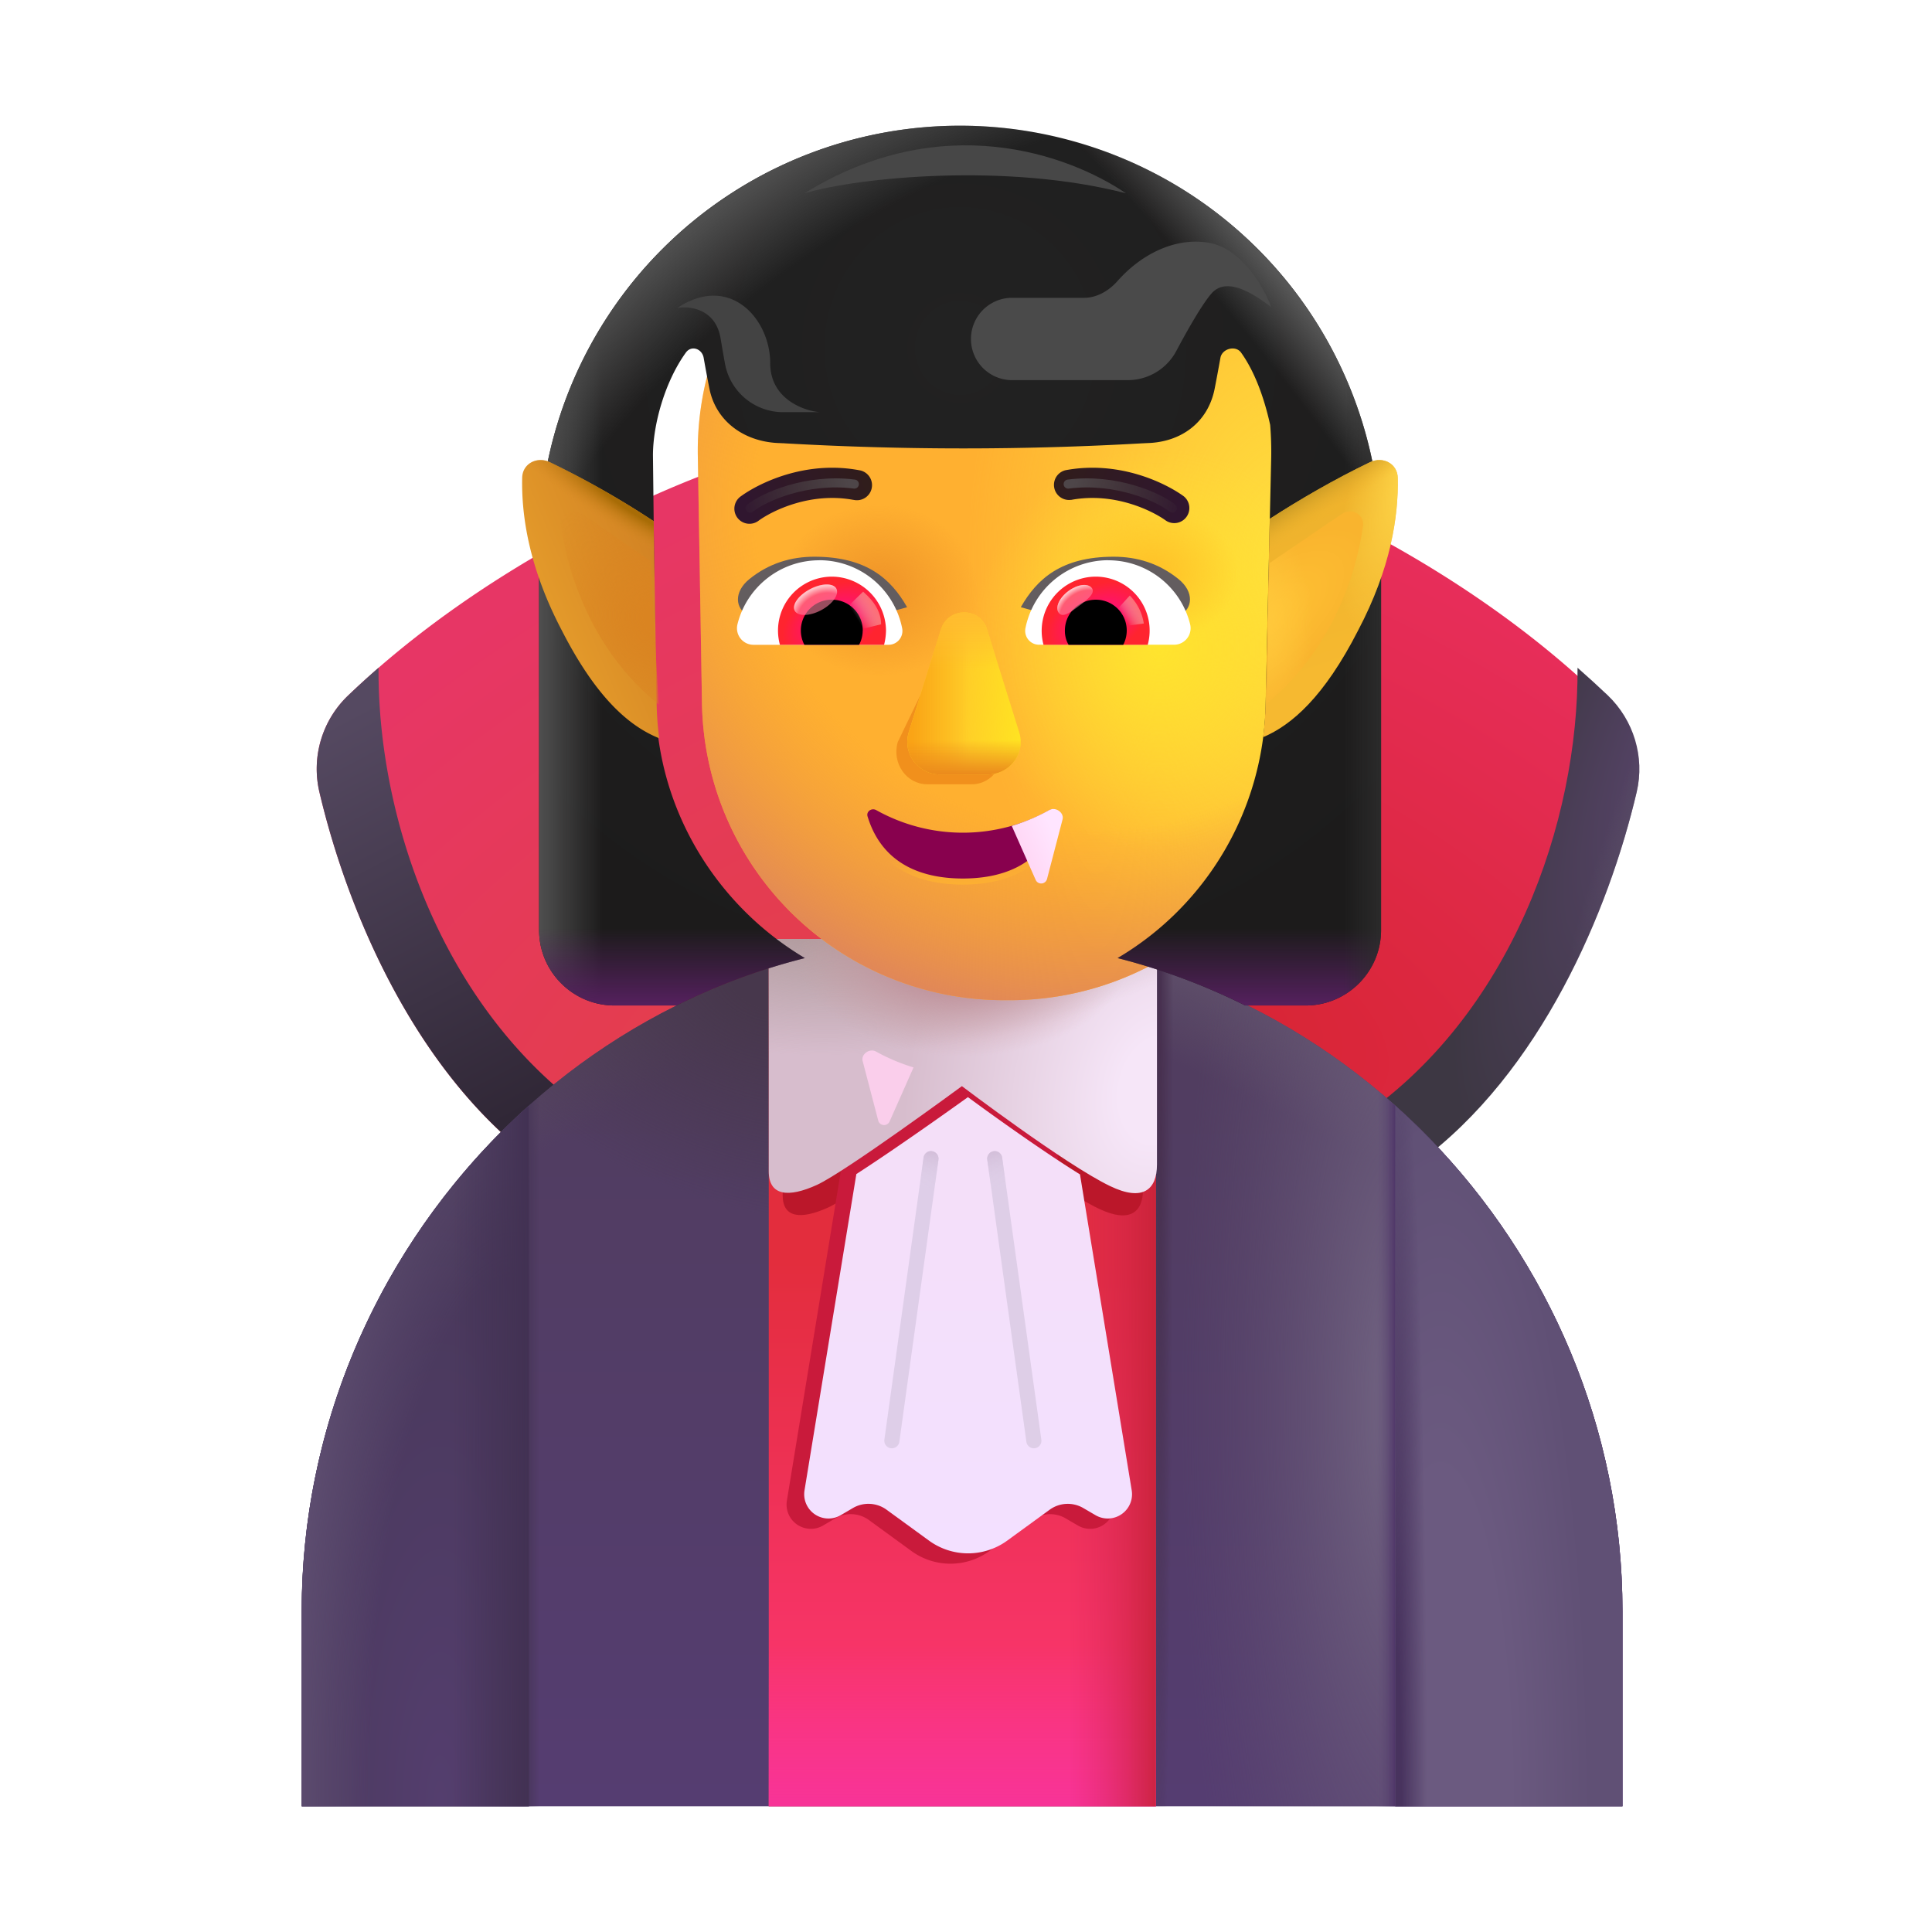 <svg xmlns="http://www.w3.org/2000/svg" fill="none" viewBox="0 0 32 32"><path fill="url(#svg-6ebd10e6-f61a-4191-a559-5354e85f04b7-a)" d="M26.478 11.516c-2.243-2.144-5.051-3.377-6.334-3.817l-4.062 12.313h5.89c2.916-1.118 4.43-4.529 4.986-6.895a1.68 1.68 0 0 0-.48-1.601"/><g filter="url(#svg-1226c30e-9635-411b-b604-26f2da1fc6b1-b)"><path fill="url(#svg-586148fb-633f-4f70-9b4c-2579d3180a9e-c)" d="M25.979 11.06q.253.222.5.456c.431.412.616 1.02.48 1.601-.462 1.965-1.584 4.65-3.62 6.144l-1.038-.695c2.587-1.72 3.696-4.97 3.678-7.505"/><path fill="url(#svg-2429e62e-5722-44f3-b7d9-7cfe5276216a-d)" d="M25.979 11.06q.253.222.5.456c.431.412.616 1.02.48 1.601-.462 1.965-1.584 4.65-3.62 6.144l-1.038-.695c2.587-1.72 3.696-4.97 3.678-7.505"/></g><path fill="url(#svg-887b48ff-39bb-42b7-a32c-7a734f0aa0cb-e)" d="M5.77 11.516c2.243-2.144 5.052-3.377 6.334-3.817l4.063 12.313h-5.891c-2.916-1.118-4.43-4.529-4.986-6.895a1.68 1.68 0 0 1 .48-1.601"/><g filter="url(#svg-027fa314-2c7d-4424-a5c7-62cbc1eb03ca-f)"><path fill="url(#svg-4e8a80c5-b17f-4b3f-a2a0-91419b29603d-g)" d="M6.27 11.06q-.255.222-.5.456a1.68 1.68 0 0 0-.48 1.601c.461 1.965 1.584 4.65 3.62 6.144l1.038-.695c-2.588-1.72-3.696-4.97-3.678-7.505"/></g><path fill="url(#svg-d4438da9-2d36-4a67-a975-20b23b808102-h)" d="M15.935 15.543c-6.04 0-10.937 5.1-10.937 11.14v3.235h21.875v-3.235c0-6.04-4.897-11.14-10.938-11.14"/><path fill="url(#svg-13cc359a-dc7f-454b-a115-190cfc95ac59-i)" d="M15.935 15.543c-6.04 0-10.937 5.1-10.937 11.14v3.235h21.875v-3.235c0-6.04-4.897-11.14-10.938-11.14"/><path fill="url(#svg-f9c22550-200c-4f2a-b457-be3b05ee1d8c-j)" d="M15.935 15.543c-6.04 0-10.937 5.1-10.937 11.14v3.235h21.875v-3.235c0-6.04-4.897-11.14-10.938-11.14"/><path fill="url(#svg-02d22df5-9ab3-48f5-8150-a5f785ed29dd-k)" d="M15.935 15.543c-6.04 0-10.937 5.1-10.937 11.14v3.235h21.875v-3.235c0-6.04-4.897-11.14-10.938-11.14"/><path fill="url(#svg-9cc09521-0bc1-4c85-a909-83277a6278ae-l)" d="M15.935 15.543c-6.04 0-10.937 5.1-10.937 11.14v3.235h21.875v-3.235c0-6.04-4.897-11.14-10.938-11.14"/><path fill="url(#svg-71c439a7-a067-46db-865d-2cf344cd0d01-m)" d="M15.935 15.543c-6.04 0-10.937 5.1-10.937 11.14v3.235h21.875v-3.235c0-6.04-4.897-11.14-10.938-11.14"/><path fill="url(#svg-dcc341b5-bce0-4404-86b2-33dff8746bf5-n)" d="M15.935 15.543c-6.04 0-10.937 5.1-10.937 11.14v3.235h21.875v-3.235c0-6.04-4.897-11.14-10.938-11.14"/><path fill="url(#svg-c77259f6-7645-4509-9604-8b5bdb0e60a2-o)" d="M15.935 15.543c-6.04 0-10.937 5.1-10.937 11.14v3.235h21.875v-3.235c0-6.04-4.897-11.14-10.938-11.14"/><path fill="url(#svg-e2ebe505-fc88-4d7b-bc55-dac1dbe20e32-p)" d="M23.11 18.313v11.605h3.763v-3.235c0-3.294-1.457-6.31-3.762-8.37"/><path fill="url(#svg-8cd08555-a058-4c17-9741-44cbe1ac5e19-q)" d="M23.11 18.313v11.605h3.763v-3.235c0-3.294-1.457-6.31-3.762-8.37"/><path fill="url(#svg-07dee9b2-eadd-4a2c-a325-d70bb429bef2-r)" d="M8.76 18.313v11.605H4.997v-3.235c0-3.294 1.456-6.31 3.761-8.37"/><path fill="url(#svg-76cc8be8-d337-4e1a-ba08-3de518abf2b6-s)" d="M8.76 18.313v11.605H4.997v-3.235c0-3.294 1.456-6.31 3.761-8.37"/><path fill="url(#svg-dcb1e686-83e4-4809-9bd9-138febbc3dad-t)" d="M8.76 18.313v11.605H4.997v-3.235c0-3.294 1.456-6.31 3.761-8.37"/><path fill="url(#svg-3e647129-0820-4d23-8033-f745d934617a-u)" d="M12.733 29.918V16.026a10.7 10.7 0 0 1 3.183-.483 10.7 10.7 0 0 1 3.229.497v13.878z"/><path fill="url(#svg-1f273d43-ade7-4315-887d-bac6e524ea19-v)" d="M12.733 29.918V16.026a10.7 10.7 0 0 1 3.183-.483 10.7 10.7 0 0 1 3.229.497v13.878z"/><path fill="url(#svg-836c764e-2cf1-400e-9fb2-ff2f535a62b3-w)" d="M12.733 29.918V16.026a10.7 10.7 0 0 1 3.183-.483 10.7 10.7 0 0 1 3.229.497v13.878z"/><g filter="url(#svg-9d606a61-fe51-4a3e-8b56-bb1d775370f1-x)"><path fill="#BB172A" d="M12.964 19.8v-3.485h5.968v3.387c0 .374-.216.56-.721.323-.686-.323-2.277-1.502-2.277-1.502s-1.793 1.289-2.23 1.483-.74.169-.74-.206"/></g><g filter="url(#svg-f3cc3026-9a15-4ff0-b492-714c9e233c00-y)"><path fill="#C91A3B" d="m14.177 17.871-1.144 6.986a.402.402 0 0 0 .602.409l.201-.118a.51.51 0 0 1 .554.027l.705.514a1.1 1.1 0 0 0 1.295 0l.706-.514a.51.51 0 0 1 .553-.027l.202.118a.402.402 0 0 0 .602-.41l-1.145-6.985z"/></g><g filter="url(#svg-489476e4-a042-4c1f-9eb9-b88866bae48b-z)"><path fill="url(#svg-e558375b-6433-47f3-b2df-e27cfe32da0e-A)" d="m14.084 19.496-.859 5.24a.402.402 0 0 0 .602.409l.201-.118a.51.51 0 0 1 .554.027l.706.514a1.1 1.1 0 0 0 1.294 0l.706-.514a.51.51 0 0 1 .553-.027l.202.118a.402.402 0 0 0 .602-.409l-.857-5.234c-.81-.505-1.856-1.28-1.856-1.28s-1.106.796-1.848 1.274"/></g><g filter="url(#svg-7a89ab9b-155c-4785-b74b-0f87d66eb502-B)"><path fill="url(#svg-7147992d-5ea0-4261-b724-3a2ed7253a1b-C)" d="M12.733 19.648v-3.844h6.43v3.736c0 .413-.233.618-.777.355-.739-.355-2.454-1.655-2.454-1.655s-1.93 1.42-2.402 1.636c-.471.214-.797.185-.797-.228"/><path fill="url(#svg-499e35ae-14f8-4895-8892-3e13131ca7e5-D)" d="M12.733 19.648v-3.844h6.43v3.736c0 .413-.233.618-.777.355-.739-.355-2.454-1.655-2.454-1.655s-1.93 1.42-2.402 1.636c-.471.214-.797.185-.797-.228"/><path fill="url(#svg-5a576c89-ed2c-4d8e-9014-35c0b194ced5-E)" d="M12.733 19.648v-3.844h6.43v3.736c0 .413-.233.618-.777.355-.739-.355-2.454-1.655-2.454-1.655s-1.93 1.42-2.402 1.636c-.471.214-.797.185-.797-.228"/></g><path fill="#DECEE7" fill-rule="evenodd" d="M16.458 19.067a.125.125 0 0 1 .141.107l.649 4.672a.125.125 0 1 1-.248.034l-.648-4.672a.125.125 0 0 1 .106-.14" clip-rule="evenodd"/><path fill="url(#svg-63bacd60-7014-46c2-939a-ccc4cfa65a35-F)" fill-rule="evenodd" d="M16.458 19.067a.125.125 0 0 1 .141.107l.649 4.672a.125.125 0 1 1-.248.034l-.648-4.672a.125.125 0 0 1 .106-.14" clip-rule="evenodd"/><path fill="#DECEE8" fill-rule="evenodd" d="M15.438 19.067a.125.125 0 0 0-.141.107l-.649 4.672a.125.125 0 1 0 .248.034l.648-4.672a.125.125 0 0 0-.106-.14" clip-rule="evenodd"/><path fill="url(#svg-ec02452a-6322-46d5-96d6-ede6a5fb66d8-G)" fill-rule="evenodd" d="M15.438 19.067a.125.125 0 0 0-.141.107l-.649 4.672a.125.125 0 1 0 .248.034l.648-4.672a.125.125 0 0 0-.106-.14" clip-rule="evenodd"/><g filter="url(#svg-e9e3cdee-4342-4149-8702-3854aff673bf-H)"><path fill="#FFB030" d="M10.808 7.549a5 5 0 0 1 5.033-5.082l.262.001A5 5 0 0 1 21.07 7.58l-.092 4.098a5 5 0 0 1-4.999 4.888h-.103a5 5 0 0 1-4.999-4.917z"/><path fill="url(#svg-b8e6bdea-56ac-4e86-ab4b-f5fde8f862c4-I)" d="M10.808 7.549a5 5 0 0 1 5.033-5.082l.262.001A5 5 0 0 1 21.07 7.58l-.092 4.098a5 5 0 0 1-4.999 4.888h-.103a5 5 0 0 1-4.999-4.917z"/><path fill="url(#svg-3f167087-e7ca-497f-b1e7-693a0e60efc5-J)" d="M10.808 7.549a5 5 0 0 1 5.033-5.082l.262.001A5 5 0 0 1 21.07 7.58l-.092 4.098a5 5 0 0 1-4.999 4.888h-.103a5 5 0 0 1-4.999-4.917z"/><path fill="url(#svg-55c9416d-10f4-471e-ad7f-002487e5b7f3-K)" d="M10.808 7.549a5 5 0 0 1 5.033-5.082l.262.001A5 5 0 0 1 21.07 7.58l-.092 4.098a5 5 0 0 1-4.999 4.888h-.103a5 5 0 0 1-4.999-4.917z"/><path fill="url(#svg-d291f001-bd56-4a63-b06a-9a7c055b9adb-L)" d="M10.808 7.549a5 5 0 0 1 5.033-5.082l.262.001A5 5 0 0 1 21.07 7.58l-.092 4.098a5 5 0 0 1-4.999 4.888h-.103a5 5 0 0 1-4.999-4.917z"/><path fill="url(#svg-db14c621-09b3-4b65-bf66-1db899b51ec9-M)" d="M10.808 7.549a5 5 0 0 1 5.033-5.082l.262.001A5 5 0 0 1 21.07 7.58l-.092 4.098a5 5 0 0 1-4.999 4.888h-.103a5 5 0 0 1-4.999-4.917z"/></g><g filter="url(#svg-fc2693e5-3791-4310-a6ca-bb6cd999878e-N)"><path stroke="url(#svg-aba2fb07-6e51-4004-b173-d344e702d1dc-O)" stroke-width=".2" d="M14.513 13.418a2.94 2.94 0 0 0 2.87 0c.077-.042.169.023.143.106-.26.85-.993 1.027-1.578 1.027s-1.318-.177-1.578-1.027c-.026-.083.066-.148.143-.106Z"/></g><path fill="#88014E" d="M14.513 13.418a2.94 2.94 0 0 0 2.87 0c.077-.042.169.023.143.106-.26.85-.993 1.027-1.578 1.027s-1.318-.177-1.578-1.027c-.026-.083.066-.148.143-.106"/><path fill="url(#svg-f0094040-5129-49c7-bab2-8427f4de987e-P)" d="m17.154 14.574-.396-.894c.256-.078.466-.176.623-.264.102-.057.248.044.218.157l-.257.986a.1.1 0 0 1-.188.015"/><g filter="url(#svg-f2f73554-352a-4a09-882e-ba57fc674826-Q)"><path fill="#FACEEB" d="m14.735 14.574.396-.894a3.2 3.2 0 0 1-.623-.264c-.103-.057-.249.044-.22.157l.258.986a.1.1 0 0 0 .189.015"/></g><path fill="url(#svg-a272afbe-f87e-4723-9c3e-460265a58fa5-R)" fill-rule="evenodd" d="M14.137 8.28c-.716-.134-1.345.18-1.569.342a.25.25 0 1 1-.294-.404c.292-.212 1.059-.597 1.955-.43a.25.25 0 1 1-.092.491" clip-rule="evenodd"/><path fill="url(#svg-7fabfbfe-fcfc-4414-ade9-8c1eccfae41f-S)" fill-rule="evenodd" d="M17.74 8.28c.717-.134 1.346.18 1.57.342a.25.25 0 0 0 .294-.404c-.292-.212-1.059-.597-1.955-.43a.25.25 0 0 0 .091.491" clip-rule="evenodd"/><g filter="url(#svg-cea89482-ed5f-403f-8b52-a5f32921309e-T)"><path stroke="url(#svg-4cb1d162-e082-4994-a30e-1d0f0e6935b1-U)" stroke-linecap="round" stroke-width=".15" d="M12.424 8.416c.224-.18.93-.5 1.727-.398"/></g><g filter="url(#svg-db679e42-cba6-4b78-bd9c-338e5b66a498-V)"><path stroke="url(#svg-953412bf-c9d4-4de3-94bd-1922a51aa431-W)" stroke-linecap="round" stroke-width=".15" d="M19.419 8.416c-.224-.18-.93-.5-1.727-.398"/></g><g filter="url(#svg-e4346faa-5250-4b7c-abc7-d917933dbec5-X)"><path fill="#F1901C" d="m15.69 10.59-.82 1.7c-.102.35.142.7.488.7h.738c.346 0 .59-.355.488-.7l-.498-1.7c-.107-.378-.283-.378-.395 0"/></g><g filter="url(#svg-95ab2b1e-5840-474f-baf1-48bc98b0c176-Y)"><path fill="#FFCC28" d="m15.584 10.426-.532 1.701a.54.54 0 0 0 .52.7h.788c.369 0 .63-.355.52-.7l-.531-1.701c-.114-.377-.646-.377-.765 0"/><path fill="url(#svg-5c2c7f48-49d6-467c-ad50-0e8d9d492d52-Z)" d="m15.584 10.426-.532 1.701a.54.54 0 0 0 .52.7h.788c.369 0 .63-.355.52-.7l-.531-1.701c-.114-.377-.646-.377-.765 0"/><path fill="url(#svg-04bae1b8-2bc8-4803-8b72-906d9c63d475-aa)" d="m15.584 10.426-.532 1.701a.54.54 0 0 0 .52.7h.788c.369 0 .63-.355.52-.7l-.531-1.701c-.114-.377-.646-.377-.765 0"/><path fill="url(#svg-01ceae01-ef17-413e-8897-ef5615379bf2-ab)" d="m15.584 10.426-.532 1.701a.54.54 0 0 0 .52.7h.788c.369 0 .63-.355.52-.7l-.531-1.701c-.114-.377-.646-.377-.765 0"/><path fill="url(#svg-29993166-87be-40d2-9ec8-721e31e3f4db-ac)" d="m15.584 10.426-.532 1.701a.54.54 0 0 0 .52.7h.788c.369 0 .63-.355.52-.7l-.531-1.701c-.114-.377-.646-.377-.765 0"/></g><g filter="url(#svg-90a0fade-ae09-4076-958c-3b76d55a834b-ad)"><path fill="#635D5F" d="M17.108 10.057c.266-.467.67-.836 1.538-.836.38 0 .746.106 1.072.369.27.217.233.495.025.6l-.556.317c-.652-.211-1.373-.24-2.079-.45"/></g><g filter="url(#svg-2040a09c-f142-4da4-bd17-e100391e1f20-ae)"><path fill="#635D5F" d="M14.824 10.057c-.265-.467-.669-.836-1.537-.836-.38 0-.747.106-1.073.369-.269.217-.233.495-.025.6l.556.317c.652-.211 1.373-.24 2.08-.45"/></g><path fill="#fff" d="M18.356 9.28c.654 0 1.206.45 1.356 1.059a.274.274 0 0 1-.268.34h-2.232a.23.23 0 0 1-.228-.271 1.4 1.4 0 0 1 1.372-1.129"/><path fill="url(#svg-534fbc7e-8d94-45e6-89e1-2793486c9da5-af)" d="M18.15 9.551a.893.893 0 0 1 .86 1.129h-1.726a.897.897 0 0 1 .865-1.129"/><path fill="#000" d="M17.638 10.445a.51.51 0 0 1 .511-.512.51.51 0 0 1 .455.747h-.905a.46.46 0 0 1-.061-.236"/><g filter="url(#svg-1ee0fc09-625a-4908-b116-14bb8ca70dbd-ag)"><path fill="#FF809E" fill-opacity=".6" d="M18.084 9.74c.063.085-.07.19-.221.302-.151.113-.264.193-.327.108-.064-.085.007-.246.159-.36.15-.112.325-.135.389-.05"/><path fill="url(#svg-051d4163-a900-44f8-be57-eb590b3e4193-ah)" d="M18.084 9.74c.063.085-.07.19-.221.302-.151.113-.264.193-.327.108-.064-.085.007-.246.159-.36.15-.112.325-.135.389-.05"/></g><g filter="url(#svg-2c272dea-761d-4c52-b3ce-64de02b39891-ai)"><path fill="url(#svg-964cf7c4-129a-4a4d-a9ab-8d37b67b8ba4-aj)" d="M18.945 10.327a.84.84 0 0 0-.232-.463l-.26.285.117.229z"/></g><path fill="#fff" d="M13.57 9.28c-.653 0-1.205.45-1.355 1.059a.274.274 0 0 0 .268.341h2.233a.23.23 0 0 0 .227-.272 1.4 1.4 0 0 0-1.372-1.129"/><path fill="url(#svg-c80792bf-67bc-4397-ac3d-93deff3f84e6-ak)" d="M13.778 9.551a.893.893 0 0 0-.86 1.129h1.725a1 1 0 0 0 .032-.236.9.9 0 0 0-.897-.893"/><path fill="#000" d="M14.29 10.445a.51.51 0 0 0-.512-.512.51.51 0 0 0-.455.747h.906a.5.5 0 0 0 .06-.236"/><g filter="url(#svg-2fefeb42-e279-4c09-b94a-e85f53431e3f-al)"><path fill="url(#svg-5da885de-a73a-450d-8171-30125e8879a0-am)" d="M14.594 10.34c0-.289-.235-.481-.298-.54l-.289.28.178.361z"/></g><g filter="url(#svg-92b30628-4339-4c26-8bcb-52544f388995-an)" transform="rotate(-27.914 13.508 9.933)"><ellipse cx="13.508" cy="9.933" fill="#FF809E" fill-opacity=".6" rx=".39" ry=".197"/><ellipse cx="13.508" cy="9.933" fill="url(#svg-51ecb34c-0298-4c15-a9a8-29fdd8d9d0f8-ao)" rx=".39" ry=".197"/></g><path fill="url(#svg-08602463-8bc0-4209-a7dd-02ebfd1a46a4-ap)" d="M15.902 2.082a6.973 6.973 0 0 0-6.973 6.973v6.349c0 .69.56 1.25 1.25 1.25h1.027c.676-.336 1.38-.597 2.125-.785-1.44-.858-2.44-2.425-2.47-4.22l-.046-4.107c0-.504.194-1.215.545-1.702.09-.126.268-.066.295.087q.045.257.094.504c.109.562.597.893 1.166.908l.042.002q.02 0 .04.002a52.126 52.126 0 0 0 5.92 0l.083-.004c.567-.015 1.012-.345 1.12-.908q.048-.247.094-.504c.027-.153.252-.213.342-.087.242.337.393.794.482 1.198q.022.269.017.542l-.092 4.098a5 5 0 0 1-2.452 4.191c.737.188 1.445.452 2.114.785h1c.69 0 1.25-.56 1.25-1.25V9.055a6.973 6.973 0 0 0-6.973-6.973"/><path fill="url(#svg-7c20ead0-09b8-47fb-90f7-01984beb46c9-aq)" d="M15.902 2.082a6.973 6.973 0 0 0-6.973 6.973v6.349c0 .69.56 1.25 1.25 1.25h1.027c.676-.336 1.38-.597 2.125-.785-1.44-.858-2.44-2.425-2.47-4.22l-.046-4.107c0-.504.194-1.215.545-1.702.09-.126.268-.066.295.087q.045.257.094.504c.109.562.597.893 1.166.908l.042.002q.02 0 .04.002a52.126 52.126 0 0 0 5.92 0l.083-.004c.567-.015 1.012-.345 1.12-.908q.048-.247.094-.504c.027-.153.252-.213.342-.087.242.337.393.794.482 1.198q.022.269.017.542l-.092 4.098a5 5 0 0 1-2.452 4.191c.737.188 1.445.452 2.114.785h1c.69 0 1.25-.56 1.25-1.25V9.055a6.973 6.973 0 0 0-6.973-6.973"/><path fill="url(#svg-0f76eff8-aa5f-4f8b-8031-6318b361279a-ar)" d="M15.902 2.082a6.973 6.973 0 0 0-6.973 6.973v6.349c0 .69.56 1.25 1.25 1.25h1.027c.676-.336 1.38-.597 2.125-.785-1.44-.858-2.44-2.425-2.47-4.22l-.046-4.107c0-.504.194-1.215.545-1.702.09-.126.268-.066.295.087q.045.257.094.504c.109.562.597.893 1.166.908l.042.002q.02 0 .04.002a52.126 52.126 0 0 0 5.92 0l.083-.004c.567-.015 1.012-.345 1.12-.908q.048-.247.094-.504c.027-.153.252-.213.342-.087.242.337.393.794.482 1.198q.022.269.017.542l-.092 4.098a5 5 0 0 1-2.452 4.191c.737.188 1.445.452 2.114.785h1c.69 0 1.25-.56 1.25-1.25V9.055a6.973 6.973 0 0 0-6.973-6.973"/><path fill="url(#svg-3b143ef6-26c1-4ac0-b9b4-b4189ed86dd2-as)" d="M15.902 2.082a6.973 6.973 0 0 0-6.973 6.973v6.349c0 .69.56 1.25 1.25 1.25h1.027c.676-.336 1.38-.597 2.125-.785-1.44-.858-2.44-2.425-2.47-4.22l-.046-4.107c0-.504.194-1.215.545-1.702.09-.126.268-.066.295.087q.045.257.094.504c.109.562.597.893 1.166.908l.042.002q.02 0 .04.002a52.126 52.126 0 0 0 5.92 0l.083-.004c.567-.015 1.012-.345 1.12-.908q.048-.247.094-.504c.027-.153.252-.213.342-.087.242.337.393.794.482 1.198q.022.269.017.542l-.092 4.098a5 5 0 0 1-2.452 4.191c.737.188 1.445.452 2.114.785h1c.69 0 1.25-.56 1.25-1.25V9.055a6.973 6.973 0 0 0-6.973-6.973"/><path fill="url(#svg-b58adafe-b418-4aff-83af-a848f1841285-at)" d="M15.902 2.082a6.973 6.973 0 0 0-6.973 6.973v6.349c0 .69.56 1.25 1.25 1.25h1.027c.676-.336 1.38-.597 2.125-.785-1.44-.858-2.44-2.425-2.47-4.22l-.046-4.107c0-.504.194-1.215.545-1.702.09-.126.268-.066.295.087q.045.257.094.504c.109.562.597.893 1.166.908l.042.002q.02 0 .04.002a52.126 52.126 0 0 0 5.92 0l.083-.004c.567-.015 1.012-.345 1.12-.908q.048-.247.094-.504c.027-.153.252-.213.342-.087.242.337.393.794.482 1.198q.022.269.017.542l-.092 4.098a5 5 0 0 1-2.452 4.191c.737.188 1.445.452 2.114.785h1c.69 0 1.25-.56 1.25-1.25V9.055a6.973 6.973 0 0 0-6.973-6.973"/><path fill="url(#svg-77e1516a-bc86-4f7a-a7bb-b883b1f70cc4-au)" d="M15.902 2.082a6.973 6.973 0 0 0-6.973 6.973v6.349c0 .69.56 1.25 1.25 1.25h1.027c.676-.336 1.38-.597 2.125-.785-1.44-.858-2.44-2.425-2.47-4.22l-.046-4.107c0-.504.194-1.215.545-1.702.09-.126.268-.066.295.087q.045.257.094.504c.109.562.597.893 1.166.908l.042.002q.02 0 .04.002a52.126 52.126 0 0 0 5.92 0l.083-.004c.567-.015 1.012-.345 1.12-.908q.048-.247.094-.504c.027-.153.252-.213.342-.087.242.337.393.794.482 1.198q.022.269.017.542l-.092 4.098a5 5 0 0 1-2.452 4.191c.737.188 1.445.452 2.114.785h1c.69 0 1.25-.56 1.25-1.25V9.055a6.973 6.973 0 0 0-6.973-6.973"/><path fill="url(#svg-127c165a-df3d-40b7-9539-928df99ecb21-av)" d="M10.826 8.632a15 15 0 0 0-1.717-.976c-.213-.102-.456.021-.46.258-.014.64.118 1.503.656 2.527.58 1.136 1.133 1.595 1.614 1.787a5 5 0 0 1-.043-.58z"/><path fill="url(#svg-6bc33b10-f4f0-4ddd-a9a9-f26e88e41fc9-aw)" d="M10.826 8.632a15 15 0 0 0-1.717-.976c-.213-.102-.456.021-.46.258-.014.64.118 1.503.656 2.527.58 1.136 1.133 1.595 1.614 1.787a5 5 0 0 1-.043-.58z"/><path fill="url(#svg-2119b6c4-c1bf-4249-bcfa-015bc26c260a-ax)" d="M20.921 12.21c.472-.2 1.01-.665 1.574-1.769.538-1.024.67-1.886.656-2.527-.005-.237-.247-.36-.46-.258-.583.279-1.178.626-1.66.938l-.07 3.084q-.006.27-.04.533"/><path fill="url(#svg-2ce4ac71-9f2c-408e-9480-a2c0e0420ab7-ay)" d="M20.921 12.21c.472-.2 1.01-.665 1.574-1.769.538-1.024.67-1.886.656-2.527-.005-.237-.247-.36-.46-.258-.583.279-1.178.626-1.66.938l-.07 3.084q-.006.27-.04.533"/><path fill="url(#svg-9fd32676-8510-4b14-a2ac-3e72a4468db2-az)" d="M20.921 12.21c.472-.2 1.01-.665 1.574-1.769.538-1.024.67-1.886.656-2.527-.005-.237-.247-.36-.46-.258-.583.279-1.178.626-1.66.938l-.07 3.084q-.006.27-.04.533"/><g filter="url(#svg-58c525cc-2d33-4aba-ac6a-24b9c324a0ea-aA)"><path fill="url(#svg-b6b9777e-02ad-475e-9c4f-9ab7e882a303-aB)" d="m10.778 9.293.13 2.374c-1.075-.865-1.497-2.123-1.614-2.948-.028-.2.19-.318.356-.203z"/></g><g filter="url(#svg-72e2a4f7-ca18-4214-b23a-03df703f3b4c-aC)"><path fill="#4A4A4A" d="M18.69 6.296h-1.952a.682.682 0 0 1 0-1.363h1.213c.22 0 .418-.118.562-.282.359-.406.903-.718 1.482-.635.565.08.942.746 1.06 1.068-.168-.118-.699-.547-.985-.227-.151.17-.388.583-.584.951a.91.91 0 0 1-.797.488"/></g><g filter="url(#svg-a29c77b4-1c48-4961-b731-8b69f1693687-aD)"><path fill="#434343" d="M11.936 5.609c-.081-.495-.513-.545-.719-.508.868-.576 1.54.177 1.54.914 0 .589.547.787.82.812h-.6a.98.98 0 0 1-.968-.798c-.025-.137-.05-.28-.073-.42"/></g><g filter="url(#svg-559a3c44-847b-40e0-af20-a60610a62216-aE)"><path fill="url(#svg-3494c2fb-8d82-4ae4-9442-21e66e323403-aF)" d="M20.98 11.651c.04-.698.002-1.485.05-2.326l1.19-.81c.166-.114.384.005.355.204-.116.82-.533 2.068-1.595 2.932"/><path fill="url(#svg-9736b3ab-9a46-4677-8906-b114a305a5a5-aG)" d="M20.98 11.651c.04-.698.002-1.485.05-2.326l1.19-.81c.166-.114.384.005.355.204-.116.82-.533 2.068-1.595 2.932"/></g><g filter="url(#svg-4d85ac4e-1d8e-47a7-bef3-34ffaaeff12f-aH)"><path fill="#474747" d="M13.323 3.202c.906-.27 3.367-.508 5.328 0-.96-.648-3.054-1.406-5.328 0"/></g><defs><radialGradient id="svg-6ebd10e6-f61a-4191-a559-5354e85f04b7-a" cx="0" cy="0" r="1" gradientTransform="rotate(-61.627 24.296 -8.868)scale(8.287 16.269)" gradientUnits="userSpaceOnUse"><stop stop-color="#D82535"/><stop offset="1" stop-color="#E82E5C"/></radialGradient><radialGradient id="svg-586148fb-633f-4f70-9b4c-2579d3180a9e-c" cx="0" cy="0" r="1" gradientTransform="matrix(-2.921 7.062 -2.221 -.919 27.573 12.2)" gradientUnits="userSpaceOnUse"><stop offset=".18" stop-color="#534263"/><stop offset="1" stop-color="#3D3743"/></radialGradient><radialGradient id="svg-2429e62e-5722-44f3-b7d9-7cfe5276216a-d" cx="0" cy="0" r="1" gradientTransform="matrix(-1.562 4.156 -.427 -.161 27.323 12.668)" gradientUnits="userSpaceOnUse"><stop stop-color="#574B64"/><stop offset="1" stop-color="#574B64" stop-opacity="0"/></radialGradient><radialGradient id="svg-887b48ff-39bb-42b7-a32c-7a734f0aa0cb-e" cx="0" cy="0" r="1" gradientTransform="matrix(-4.584 -6.614 12.986 -9 12.493 17)" gradientUnits="userSpaceOnUse"><stop stop-color="#D82535"/><stop offset="0" stop-color="#E33E4B"/><stop offset="1" stop-color="#E73665"/></radialGradient><radialGradient id="svg-13cc359a-dc7f-454b-a115-190cfc95ac59-i" cx="0" cy="0" r="1" gradientTransform="rotate(-118.874 16.512 8.465)scale(12.49 33.343)" gradientUnits="userSpaceOnUse"><stop offset=".87" stop-color="#56475F" stop-opacity="0"/><stop offset="1" stop-color="#56475F"/></radialGradient><radialGradient id="svg-f9c22550-200c-4f2a-b457-be3b05ee1d8c-j" cx="0" cy="0" r="1" gradientTransform="rotate(-65.133 29.203 1.591)scale(12.262 28.833)" gradientUnits="userSpaceOnUse"><stop offset=".863" stop-color="#60506B" stop-opacity="0"/><stop offset="1" stop-color="#60506B"/></radialGradient><radialGradient id="svg-02d22df5-9ab3-48f5-8150-a5f785ed29dd-k" cx="0" cy="0" r="1" gradientTransform="matrix(-3.719 0 0 -14.562 23.292 23.293)" gradientUnits="userSpaceOnUse"><stop stop-color="#746784"/><stop offset="1" stop-color="#604F70" stop-opacity="0"/></radialGradient><radialGradient id="svg-9cc09521-0bc1-4c85-a909-83277a6278ae-l" cx="0" cy="0" r="1" gradientTransform="matrix(0 15.688 -.227 0 19.206 16.7)" gradientUnits="userSpaceOnUse"><stop offset=".039" stop-color="#47304F"/><stop offset="1" stop-color="#47304F" stop-opacity="0"/></radialGradient><radialGradient id="svg-71c439a7-a067-46db-865d-2cf344cd0d01-m" cx="0" cy="0" r="1" gradientTransform="matrix(-1.156 3.5 -5.724 -1.891 12.667 16.324)" gradientUnits="userSpaceOnUse"><stop offset=".095" stop-color="#47374C"/><stop offset="1" stop-color="#47374C" stop-opacity="0"/></radialGradient><radialGradient id="svg-e2ebe505-fc88-4d7b-bc55-dac1dbe20e32-p" cx="0" cy="0" r="1" gradientTransform="matrix(0 -11.604 2.485 0 23.855 29.918)" gradientUnits="userSpaceOnUse"><stop offset=".467" stop-color="#6B5A80"/><stop offset="1" stop-color="#605075"/></radialGradient><radialGradient id="svg-8cd08555-a058-4c17-9741-44cbe1ac5e19-q" cx="0" cy="0" r="1" gradientTransform="matrix(0 -13.578 .525 0 23.11 29.918)" gradientUnits="userSpaceOnUse"><stop offset=".196" stop-color="#48335E"/><stop offset="1" stop-color="#48335E" stop-opacity="0"/></radialGradient><radialGradient id="svg-07dee9b2-eadd-4a2c-a325-d70bb429bef2-r" cx="0" cy="0" r="1" gradientTransform="matrix(0 -10.219 2.956 0 7.292 29.918)" gradientUnits="userSpaceOnUse"><stop stop-color="#543E6E"/><stop offset="1" stop-color="#483859"/></radialGradient><radialGradient id="svg-76cc8be8-d337-4e1a-ba08-3de518abf2b6-s" cx="0" cy="0" r="1" gradientTransform="matrix(-4.219 0 0 -14.562 8.542 29.45)" gradientUnits="userSpaceOnUse"><stop offset=".57" stop-color="#655578" stop-opacity="0"/><stop offset="1" stop-color="#655578"/></radialGradient><radialGradient id="svg-7147992d-5ea0-4261-b724-3a2ed7253a1b-C" cx="0" cy="0" r="1" gradientTransform="matrix(-4.059 -.768 1.096 -5.792 19.163 18.316)" gradientUnits="userSpaceOnUse"><stop offset=".146" stop-color="#F6E6F8"/><stop offset="1" stop-color="#D7BDCD"/><stop offset="1" stop-color="#D7BDCD"/></radialGradient><radialGradient id="svg-499e35ae-14f8-4895-8892-3e13131ca7e5-D" cx="0" cy="0" r="1" gradientTransform="rotate(83.807 -.54 15.3)scale(3.476 7.096)" gradientUnits="userSpaceOnUse"><stop offset=".339" stop-color="#A99494"/><stop offset="1" stop-color="#A99494" stop-opacity="0"/></radialGradient><radialGradient id="svg-5a576c89-ed2c-4d8e-9014-35c0b194ced5-E" cx="0" cy="0" r="1" gradientTransform="matrix(0 1.703 -2.765 0 15.948 16.046)" gradientUnits="userSpaceOnUse"><stop offset=".226" stop-color="#BC8993"/><stop offset="1" stop-color="#CDA3A8" stop-opacity="0"/></radialGradient><radialGradient id="svg-b8e6bdea-56ac-4e86-ab4b-f5fde8f862c4-I" cx="0" cy="0" r="1" gradientTransform="matrix(-5.375 0 0 -8.221 20.636 9.327)" gradientUnits="userSpaceOnUse"><stop stop-color="#FFE13E"/><stop offset="1" stop-color="#FFE13E" stop-opacity="0"/></radialGradient><radialGradient id="svg-3f167087-e7ca-497f-b1e7-693a0e60efc5-J" cx="0" cy="0" r="1" gradientTransform="matrix(-3.113 0 0 -3.346 18.44 10.746)" gradientUnits="userSpaceOnUse"><stop stop-color="#FFE42E"/><stop offset="1" stop-color="#FFE42E" stop-opacity="0"/></radialGradient><radialGradient id="svg-55c9416d-10f4-471e-ad7f-002487e5b7f3-K" cx="0" cy="0" r="1" gradientTransform="matrix(-1.29 8.25 -8.848 -1.384 17.23 8.577)" gradientUnits="userSpaceOnUse"><stop offset=".613" stop-color="#EC9440" stop-opacity="0"/><stop offset=".994" stop-color="#E08659"/></radialGradient><radialGradient id="svg-d291f001-bd56-4a63-b06a-9a7c055b9adb-L" cx="0" cy="0" r="1" gradientTransform="matrix(0 -1.137 1.446 0 18.313 9.516)" gradientUnits="userSpaceOnUse"><stop stop-color="#FFBF27"/><stop offset="1" stop-color="#FFBF27" stop-opacity="0"/></radialGradient><radialGradient id="svg-db14c621-09b3-4b65-bf66-1db899b51ec9-M" cx="0" cy="0" r="1" gradientTransform="matrix(0 -1.43 1.652 0 13.802 9.777)" gradientUnits="userSpaceOnUse"><stop offset=".178" stop-color="#F19729"/><stop offset="1" stop-color="#F19729" stop-opacity="0"/></radialGradient><radialGradient id="svg-534fbc7e-8d94-45e6-89e1-2793486c9da5-af" cx="0" cy="0" r="1" gradientTransform="rotate(-117.266 12.22 -.396)scale(.571 .905)" gradientUnits="userSpaceOnUse"><stop offset=".426" stop-color="#FF136B"/><stop offset="1" stop-color="#FF242F"/></radialGradient><radialGradient id="svg-051d4163-a900-44f8-be57-eb590b3e4193-ah" cx="0" cy="0" r="1" gradientTransform="rotate(-127.812 11.436 .669)scale(.379 .521)" gradientUnits="userSpaceOnUse"><stop offset=".766" stop-color="#FFC2C8" stop-opacity="0"/><stop offset="1" stop-color="#FFC2C8"/></radialGradient><radialGradient id="svg-c80792bf-67bc-4397-ac3d-93deff3f84e6-ak" cx="0" cy="0" r="1" gradientTransform="rotate(-117.266 10.037 .935)scale(.571 .905)" gradientUnits="userSpaceOnUse"><stop offset=".426" stop-color="#FF136B"/><stop offset="1" stop-color="#FF242F"/></radialGradient><radialGradient id="svg-51ecb34c-0298-4c15-a9a8-29fdd8d9d0f8-ao" cx="0" cy="0" r="1" gradientTransform="rotate(-90.897 11.791 -1.518)scale(.494 .594)" gradientUnits="userSpaceOnUse"><stop offset=".766" stop-color="#FFC2C8" stop-opacity="0"/><stop offset="1" stop-color="#FFC2C8"/></radialGradient><radialGradient id="svg-08602463-8bc0-4209-a7dd-02ebfd1a46a4-ap" cx="0" cy="0" r="1" gradientTransform="matrix(0 10.889 -10.421 0 15.902 5.765)" gradientUnits="userSpaceOnUse"><stop stop-color="#222"/><stop offset="1" stop-color="#1C1B1B"/></radialGradient><radialGradient id="svg-0f76eff8-aa5f-4f8b-8031-6318b361279a-ar" cx="0" cy="0" r="1" gradientTransform="rotate(-131.126 13.319 2.704)scale(14.064 15.805)" gradientUnits="userSpaceOnUse"><stop offset=".868" stop-color="#4F4F4F" stop-opacity="0"/><stop offset=".977" stop-color="#4F4F4F"/></radialGradient><radialGradient id="svg-b58adafe-b418-4aff-83af-a848f1841285-at" cx="0" cy="0" r="1" gradientTransform="rotate(-39.369 23.528 -10.672)scale(12.046 25.199)" gradientUnits="userSpaceOnUse"><stop offset=".915" stop-color="#565656" stop-opacity="0"/><stop offset="1" stop-color="#565656"/></radialGradient><radialGradient id="svg-6bc33b10-f4f0-4ddd-a9a9-f26e88e41fc9-aw" cx="0" cy="0" r="1" gradientTransform="matrix(-.297 .477 -2.496 -1.555 10.573 8.347)" gradientUnits="userSpaceOnUse"><stop offset=".316" stop-color="#A86C06"/><stop offset="1" stop-color="#D88C25" stop-opacity="0"/></radialGradient><radialGradient id="svg-2ce4ac71-9f2c-408e-9480-a2c0e0420ab7-ay" cx="0" cy="0" r="1" gradientTransform="matrix(-.797 2.672 -.895 -.267 23.362 7.808)" gradientUnits="userSpaceOnUse"><stop stop-color="#FFD749"/><stop offset="1" stop-color="#FFD749" stop-opacity="0"/></radialGradient><radialGradient id="svg-b6b9777e-02ad-475e-9c4f-9ab7e882a303-aB" cx="0" cy="0" r="1" gradientTransform="rotate(-132.082 7.734 2.707)scale(2.412 2.177)" gradientUnits="userSpaceOnUse"><stop offset=".106" stop-color="#DA8421"/><stop offset="1" stop-color="#DA8421" stop-opacity="0"/></radialGradient><radialGradient id="svg-3494c2fb-8d82-4ae4-9442-21e66e323403-aF" cx="0" cy="0" r="1" gradientTransform="rotate(-41.353 24.127 -22.65)scale(2.128 .905)" gradientUnits="userSpaceOnUse"><stop stop-color="#FFC234"/><stop offset="1" stop-color="#F9B42E"/></radialGradient><radialGradient id="svg-9736b3ab-9a46-4677-8906-b114a305a5a5-aG" cx="0" cy="0" r="1" gradientTransform="rotate(-1.899 320.283 -622.294)scale(.941 1.767)" gradientUnits="userSpaceOnUse"><stop stop-color="#FFCA3D"/><stop offset="1" stop-color="#FFCA3D" stop-opacity="0"/></radialGradient><linearGradient id="svg-4e8a80c5-b17f-4b3f-a2a0-91419b29603d-g" x1="5.54" x2="8.862" y1="11.955" y2="18.323" gradientUnits="userSpaceOnUse"><stop stop-color="#554961"/><stop offset="1" stop-color="#302736"/></linearGradient><linearGradient id="svg-d4438da9-2d36-4a67-a975-20b23b808102-h" x1="15.935" x2="15.935" y1="15.543" y2="29.918" gradientUnits="userSpaceOnUse"><stop stop-color="#503D5D"/><stop offset="1" stop-color="#553D71"/></linearGradient><linearGradient id="svg-dcc341b5-bce0-4404-86b2-33dff8746bf5-n" x1="8.661" x2="8.938" y1="29.918" y2="29.918" gradientUnits="userSpaceOnUse"><stop stop-color="#453455"/><stop offset="1" stop-color="#453455" stop-opacity="0"/></linearGradient><linearGradient id="svg-c77259f6-7645-4509-9604-8b5bdb0e60a2-o" x1="23.206" x2="22.776" y1="29.918" y2="29.918" gradientUnits="userSpaceOnUse"><stop offset=".136" stop-color="#4A2F65"/><stop offset="1" stop-color="#665579" stop-opacity="0"/></linearGradient><linearGradient id="svg-dcb1e686-83e4-4809-9bd9-138febbc3dad-t" x1="8.759" x2="7.511" y1="28.73" y2="28.73" gradientUnits="userSpaceOnUse"><stop stop-color="#423153"/><stop offset="1" stop-color="#423153" stop-opacity="0"/></linearGradient><linearGradient id="svg-3e647129-0820-4d23-8033-f745d934617a-u" x1="15.939" x2="15.939" y1="20.887" y2="29.918" gradientUnits="userSpaceOnUse"><stop stop-color="#E32D3D"/><stop offset="1" stop-color="#FF3779"/></linearGradient><linearGradient id="svg-1f273d43-ade7-4315-887d-bac6e524ea19-v" x1="15.939" x2="15.939" y1="29.918" y2="27.262" gradientUnits="userSpaceOnUse"><stop stop-color="#F73397"/><stop offset="1" stop-color="#F73397" stop-opacity="0"/></linearGradient><linearGradient id="svg-836c764e-2cf1-400e-9fb2-ff2f535a62b3-w" x1="19.542" x2="17.698" y1="28.73" y2="28.73" gradientUnits="userSpaceOnUse"><stop offset=".119" stop-color="#C52133"/><stop offset="1" stop-color="#DD2864" stop-opacity="0"/></linearGradient><linearGradient id="svg-e558375b-6433-47f3-b2df-e27cfe32da0e-A" x1="15.935" x2="15.935" y1="17.75" y2="25.779" gradientUnits="userSpaceOnUse"><stop stop-color="#F4DFF7"/><stop offset="1" stop-color="#F3E0FF"/></linearGradient><linearGradient id="svg-63bacd60-7014-46c2-939a-ccc4cfa65a35-F" x1="16.35" x2="16.479" y1="19.066" y2="19.676" gradientUnits="userSpaceOnUse"><stop stop-color="#D2BDD8"/><stop offset="1" stop-color="#DFCFE8" stop-opacity="0"/></linearGradient><linearGradient id="svg-ec02452a-6322-46d5-96d6-ede6a5fb66d8-G" x1="15.546" x2="15.417" y1="19.066" y2="19.676" gradientUnits="userSpaceOnUse"><stop stop-color="#D2BDD8"/><stop offset="1" stop-color="#DFCFE8" stop-opacity="0"/></linearGradient><linearGradient id="svg-aba2fb07-6e51-4004-b173-d344e702d1dc-O" x1="15.948" x2="15.948" y1="14.66" y2="14.238" gradientUnits="userSpaceOnUse"><stop stop-color="#FDB032"/><stop offset="1" stop-color="#FDB032" stop-opacity="0"/></linearGradient><linearGradient id="svg-f0094040-5129-49c7-bab2-8427f4de987e-P" x1="17.479" x2="16.94" y1="13.848" y2="14.09" gradientUnits="userSpaceOnUse"><stop stop-color="#FFE5FF"/><stop offset=".906" stop-color="#FFD9F6"/></linearGradient><linearGradient id="svg-a272afbe-f87e-4723-9c3e-460265a58fa5-R" x1="12.448" x2="14.433" y1="8.67" y2="7.971" gradientUnits="userSpaceOnUse"><stop stop-color="#30162F"/><stop offset="1" stop-color="#301D1B"/></linearGradient><linearGradient id="svg-7fabfbfe-fcfc-4414-ade9-8c1eccfae41f-S" x1="19.43" x2="17.445" y1="8.67" y2="7.971" gradientUnits="userSpaceOnUse"><stop stop-color="#30162F"/><stop offset="1" stop-color="#301D1B"/></linearGradient><linearGradient id="svg-4cb1d162-e082-4994-a30e-1d0f0e6935b1-U" x1="14.057" x2="12.174" y1="7.998" y2="8.369" gradientUnits="userSpaceOnUse"><stop stop-color="#4E4649"/><stop offset="1" stop-color="#4E4649" stop-opacity="0"/></linearGradient><linearGradient id="svg-953412bf-c9d4-4de3-94bd-1922a51aa431-W" x1="17.786" x2="19.669" y1="7.998" y2="8.369" gradientUnits="userSpaceOnUse"><stop stop-color="#4E4649"/><stop offset="1" stop-color="#4E4649" stop-opacity="0"/></linearGradient><linearGradient id="svg-5c2c7f48-49d6-467c-ad50-0e8d9d492d52-Z" x1="15.101" x2="16.04" y1="11.761" y2="11.761" gradientUnits="userSpaceOnUse"><stop stop-color="#FAA416"/><stop offset="1" stop-color="#FAA416" stop-opacity="0"/></linearGradient><linearGradient id="svg-04bae1b8-2bc8-4803-8b72-906d9c63d475-aa" x1="17.088" x2="15.879" y1="12.137" y2="12.069" gradientUnits="userSpaceOnUse"><stop stop-color="#FFE721"/><stop offset="1" stop-color="#FFE721" stop-opacity="0"/></linearGradient><linearGradient id="svg-01ceae01-ef17-413e-8897-ef5615379bf2-ab" x1="16.161" x2="16.161" y1="12.827" y2="12.254" gradientUnits="userSpaceOnUse"><stop stop-color="#EB8A1C"/><stop offset="1" stop-color="#EB8A1C" stop-opacity="0"/></linearGradient><linearGradient id="svg-29993166-87be-40d2-9ec8-721e31e3f4db-ac" x1="15.966" x2="15.966" y1="10.143" y2="11.09" gradientUnits="userSpaceOnUse"><stop stop-color="#FFBC30"/><stop offset="1" stop-color="#FFBC30" stop-opacity="0"/></linearGradient><linearGradient id="svg-964cf7c4-129a-4a4d-a9ab-8d37b67b8ba4-aj" x1="18.886" x2="18.63" y1="10.09" y2="10.255" gradientUnits="userSpaceOnUse"><stop stop-color="#FF6D74"/><stop offset="1" stop-color="#E5E5E5" stop-opacity="0"/></linearGradient><linearGradient id="svg-5da885de-a73a-450d-8171-30125e8879a0-am" x1="14.524" x2="14.21" y1="10.083" y2="10.276" gradientUnits="userSpaceOnUse"><stop stop-color="#FF6D74"/><stop offset="1" stop-color="#E5E5E5" stop-opacity="0"/></linearGradient><linearGradient id="svg-7c20ead0-09b8-47fb-90f7-01984beb46c9-aq" x1="8.929" x2="9.979" y1="14.202" y2="14.202" gradientUnits="userSpaceOnUse"><stop stop-color="#4F4F4F"/><stop offset="1" stop-color="#4F4F4F" stop-opacity="0"/></linearGradient><linearGradient id="svg-3b143ef6-26c1-4ac0-b9b4-b4189ed86dd2-as" x1="17.761" x2="17.761" y1="16.827" y2="15.374" gradientUnits="userSpaceOnUse"><stop offset=".131" stop-color="#54205D"/><stop offset="1" stop-color="#54205D" stop-opacity="0"/></linearGradient><linearGradient id="svg-77e1516a-bc86-4f7a-a7bb-b883b1f70cc4-au" x1="23.104" x2="22.261" y1="14.858" y2="14.858" gradientUnits="userSpaceOnUse"><stop stop-color="#303030"/><stop offset="1" stop-color="#303030" stop-opacity="0"/></linearGradient><linearGradient id="svg-127c165a-df3d-40b7-9539-928df99ecb21-av" x1="9.073" x2="11.479" y1="10.48" y2="9.48" gradientUnits="userSpaceOnUse"><stop stop-color="#E59C2B"/><stop offset="1" stop-color="#CF7E22"/></linearGradient><linearGradient id="svg-2119b6c4-c1bf-4249-bcfa-015bc26c260a-ax" x1="21.378" x2="22.253" y1="8.386" y2="11.074" gradientUnits="userSpaceOnUse"><stop stop-color="#EEB22C"/><stop offset="1" stop-color="#F6B930"/></linearGradient><linearGradient id="svg-9fd32676-8510-4b14-a2ac-3e72a4468db2-az" x1="21.698" x2="21.966" y1="8.129" y2="8.551" gradientUnits="userSpaceOnUse"><stop stop-color="#C69824"/><stop offset="1" stop-color="#F1B52E" stop-opacity="0"/></linearGradient><filter id="svg-1226c30e-9635-411b-b604-26f2da1fc6b1-b" width="4.702" height="8.2" x="22.301" y="11.061" color-interpolation-filters="sRGB" filterUnits="userSpaceOnUse"><feFlood flood-opacity="0" result="BackgroundImageFix"/><feBlend in="SourceGraphic" in2="BackgroundImageFix" result="shape"/><feColorMatrix in="SourceAlpha" result="hardAlpha" values="0 0 0 0 0 0 0 0 0 0 0 0 0 0 0 0 0 0 127 0"/><feOffset dx=".15"/><feComposite in2="hardAlpha" k2="-1" k3="1" operator="arithmetic"/><feColorMatrix values="0 0 0 0 0.314 0 0 0 0 0.247 0 0 0 0 0.325 0 0 0 1 0"/><feBlend in2="shape" result="effect1_innerShadow_4002_1215"/></filter><filter id="svg-027fa314-2c7d-4424-a5c7-62cbc1eb03ca-f" width="4.902" height="8.4" x="5.146" y="10.961" color-interpolation-filters="sRGB" filterUnits="userSpaceOnUse"><feFlood flood-opacity="0" result="BackgroundImageFix"/><feBlend in="SourceGraphic" in2="BackgroundImageFix" result="shape"/><feColorMatrix in="SourceAlpha" result="hardAlpha" values="0 0 0 0 0 0 0 0 0 0 0 0 0 0 0 0 0 0 127 0"/><feOffset dx="-.1" dy=".1"/><feGaussianBlur stdDeviation=".125"/><feComposite in2="hardAlpha" k2="-1" k3="1" operator="arithmetic"/><feColorMatrix values="0 0 0 0 0.361 0 0 0 0 0.322 0 0 0 0 0.365 0 0 0 1 0"/><feBlend in2="shape" result="effect1_innerShadow_4002_1215"/><feColorMatrix in="SourceAlpha" result="hardAlpha" values="0 0 0 0 0 0 0 0 0 0 0 0 0 0 0 0 0 0 127 0"/><feOffset dx=".1" dy="-.1"/><feGaussianBlur stdDeviation=".125"/><feComposite in2="hardAlpha" k2="-1" k3="1" operator="arithmetic"/><feColorMatrix values="0 0 0 0 0.361 0 0 0 0 0.325 0 0 0 0 0.396 0 0 0 1 0"/><feBlend in2="effect1_innerShadow_4002_1215" result="effect2_innerShadow_4002_1215"/></filter><filter id="svg-9d606a61-fe51-4a3e-8b56-bb1d775370f1-x" width="6.968" height="4.815" x="12.464" y="15.815" color-interpolation-filters="sRGB" filterUnits="userSpaceOnUse"><feFlood flood-opacity="0" result="BackgroundImageFix"/><feBlend in="SourceGraphic" in2="BackgroundImageFix" result="shape"/><feGaussianBlur result="effect1_foregroundBlur_4002_1215" stdDeviation=".25"/></filter><filter id="svg-f3cc3026-9a15-4ff0-b492-714c9e233c00-y" width="6.431" height="9.028" x="12.527" y="17.371" color-interpolation-filters="sRGB" filterUnits="userSpaceOnUse"><feFlood flood-opacity="0" result="BackgroundImageFix"/><feBlend in="SourceGraphic" in2="BackgroundImageFix" result="shape"/><feGaussianBlur result="effect1_foregroundBlur_4002_1215" stdDeviation=".25"/></filter><filter id="svg-489476e4-a042-4c1f-9eb9-b88866bae48b-z" width="5.531" height="8.006" x="13.22" y="17.973" color-interpolation-filters="sRGB" filterUnits="userSpaceOnUse"><feFlood flood-opacity="0" result="BackgroundImageFix"/><feBlend in="SourceGraphic" in2="BackgroundImageFix" result="shape"/><feColorMatrix in="SourceAlpha" result="hardAlpha" values="0 0 0 0 0 0 0 0 0 0 0 0 0 0 0 0 0 0 127 0"/><feOffset dx=".1" dy="-.25"/><feGaussianBlur stdDeviation=".25"/><feComposite in2="hardAlpha" k2="-1" k3="1" operator="arithmetic"/><feColorMatrix values="0 0 0 0 0.851 0 0 0 0 0.675 0 0 0 0 0.925 0 0 0 1 0"/><feBlend in2="shape" result="effect1_innerShadow_4002_1215"/><feColorMatrix in="SourceAlpha" result="hardAlpha" values="0 0 0 0 0 0 0 0 0 0 0 0 0 0 0 0 0 0 127 0"/><feOffset dy=".2"/><feGaussianBlur stdDeviation=".25"/><feComposite in2="hardAlpha" k2="-1" k3="1" operator="arithmetic"/><feColorMatrix values="0 0 0 0 0.765 0 0 0 0 0.643 0 0 0 0 0.82 0 0 0 1 0"/><feBlend in2="effect1_innerShadow_4002_1215" result="effect2_innerShadow_4002_1215"/></filter><filter id="svg-7a89ab9b-155c-4785-b74b-0f87d66eb502-B" width="6.43" height="4.459" x="12.733" y="15.554" color-interpolation-filters="sRGB" filterUnits="userSpaceOnUse"><feFlood flood-opacity="0" result="BackgroundImageFix"/><feBlend in="SourceGraphic" in2="BackgroundImageFix" result="shape"/><feColorMatrix in="SourceAlpha" result="hardAlpha" values="0 0 0 0 0 0 0 0 0 0 0 0 0 0 0 0 0 0 127 0"/><feOffset dy="-.25"/><feGaussianBlur stdDeviation=".2"/><feComposite in2="hardAlpha" k2="-1" k3="1" operator="arithmetic"/><feColorMatrix values="0 0 0 0 0.812 0 0 0 0 0.698 0 0 0 0 0.867 0 0 0 1 0"/><feBlend in2="shape" result="effect1_innerShadow_4002_1215"/></filter><filter id="svg-e9e3cdee-4342-4149-8702-3854aff673bf-H" width="11.013" height="14.1" x="10.808" y="2.466" color-interpolation-filters="sRGB" filterUnits="userSpaceOnUse"><feFlood flood-opacity="0" result="BackgroundImageFix"/><feBlend in="SourceGraphic" in2="BackgroundImageFix" result="shape"/><feColorMatrix in="SourceAlpha" result="hardAlpha" values="0 0 0 0 0 0 0 0 0 0 0 0 0 0 0 0 0 0 127 0"/><feOffset dx=".75"/><feGaussianBlur stdDeviation=".375"/><feComposite in2="hardAlpha" k2="-1" k3="1" operator="arithmetic"/><feColorMatrix values="0 0 0 0 0.851 0 0 0 0 0.612 0 0 0 0 0.247 0 0 0 1 0"/><feBlend in2="shape" result="effect1_innerShadow_4002_1215"/></filter><filter id="svg-fc2693e5-3791-4310-a6ca-bb6cd999878e-N" width="3.566" height="1.546" x="14.165" y="13.205" color-interpolation-filters="sRGB" filterUnits="userSpaceOnUse"><feFlood flood-opacity="0" result="BackgroundImageFix"/><feBlend in="SourceGraphic" in2="BackgroundImageFix" result="shape"/><feGaussianBlur result="effect1_foregroundBlur_4002_1215" stdDeviation=".05"/></filter><filter id="svg-f2f73554-352a-4a09-882e-ba57fc674826-Q" width="8.846" height="9.234" x="10.285" y="13.4" color-interpolation-filters="sRGB" filterUnits="userSpaceOnUse"><feFlood flood-opacity="0" result="BackgroundImageFix"/><feColorMatrix in="SourceAlpha" result="hardAlpha" values="0 0 0 0 0 0 0 0 0 0 0 0 0 0 0 0 0 0 127 0"/><feOffset dy="4"/><feGaussianBlur stdDeviation="2"/><feComposite in2="hardAlpha" operator="out"/><feColorMatrix values="0 0 0 0 0 0 0 0 0 0 0 0 0 0 0 0 0 0 0.25 0"/><feBlend in2="BackgroundImageFix" result="effect1_dropShadow_4002_1215"/><feBlend in="SourceGraphic" in2="effect1_dropShadow_4002_1215" result="shape"/></filter><filter id="svg-cea89482-ed5f-403f-8b52-a5f32921309e-T" width="2.177" height=".868" x="12.199" y="7.773" color-interpolation-filters="sRGB" filterUnits="userSpaceOnUse"><feFlood flood-opacity="0" result="BackgroundImageFix"/><feBlend in="SourceGraphic" in2="BackgroundImageFix" result="shape"/><feGaussianBlur result="effect1_foregroundBlur_4002_1215" stdDeviation=".075"/></filter><filter id="svg-db679e42-cba6-4b78-bd9c-338e5b66a498-V" width="2.177" height=".868" x="17.467" y="7.773" color-interpolation-filters="sRGB" filterUnits="userSpaceOnUse"><feFlood flood-opacity="0" result="BackgroundImageFix"/><feBlend in="SourceGraphic" in2="BackgroundImageFix" result="shape"/><feGaussianBlur result="effect1_foregroundBlur_4002_1215" stdDeviation=".075"/></filter><filter id="svg-e4346faa-5250-4b7c-abc7-d917933dbec5-X" width="3.262" height="4.184" x="14.096" y="9.557" color-interpolation-filters="sRGB" filterUnits="userSpaceOnUse"><feFlood flood-opacity="0" result="BackgroundImageFix"/><feBlend in="SourceGraphic" in2="BackgroundImageFix" result="shape"/><feGaussianBlur result="effect1_foregroundBlur_4002_1215" stdDeviation=".375"/></filter><filter id="svg-95ab2b1e-5840-474f-baf1-48bc98b0c176-Y" width="2.079" height="2.884" x="14.927" y="10.043" color-interpolation-filters="sRGB" filterUnits="userSpaceOnUse"><feFlood flood-opacity="0" result="BackgroundImageFix"/><feBlend in="SourceGraphic" in2="BackgroundImageFix" result="shape"/><feGaussianBlur result="effect1_foregroundBlur_4002_1215" stdDeviation=".05"/></filter><filter id="svg-90a0fade-ae09-4076-958c-3b76d55a834b-ad" width="3.001" height="1.285" x="16.908" y="9.221" color-interpolation-filters="sRGB" filterUnits="userSpaceOnUse"><feFlood flood-opacity="0" result="BackgroundImageFix"/><feBlend in="SourceGraphic" in2="BackgroundImageFix" result="shape"/><feColorMatrix in="SourceAlpha" result="hardAlpha" values="0 0 0 0 0 0 0 0 0 0 0 0 0 0 0 0 0 0 127 0"/><feOffset dx="-.2"/><feGaussianBlur stdDeviation=".2"/><feComposite in2="hardAlpha" k2="-1" k3="1" operator="arithmetic"/><feColorMatrix values="0 0 0 0 0.141 0 0 0 0 0.086 0 0 0 0 0.176 0 0 0 1 0"/><feBlend in2="shape" result="effect1_innerShadow_4002_1215"/></filter><filter id="svg-2040a09c-f142-4da4-bd17-e100391e1f20-ae" width="3.001" height="1.285" x="12.023" y="9.221" color-interpolation-filters="sRGB" filterUnits="userSpaceOnUse"><feFlood flood-opacity="0" result="BackgroundImageFix"/><feBlend in="SourceGraphic" in2="BackgroundImageFix" result="shape"/><feColorMatrix in="SourceAlpha" result="hardAlpha" values="0 0 0 0 0 0 0 0 0 0 0 0 0 0 0 0 0 0 127 0"/><feOffset dx=".2"/><feGaussianBlur stdDeviation=".125"/><feComposite in2="hardAlpha" k2="-1" k3="1" operator="arithmetic"/><feColorMatrix values="0 0 0 0 0.133 0 0 0 0 0.078 0 0 0 0 0.169 0 0 0 1 0"/><feBlend in2="shape" result="effect1_innerShadow_4002_1215"/></filter><filter id="svg-1ee0fc09-625a-4908-b116-14bb8ca70dbd-ag" width=".787" height=".697" x="17.413" y="9.589" color-interpolation-filters="sRGB" filterUnits="userSpaceOnUse"><feFlood flood-opacity="0" result="BackgroundImageFix"/><feBlend in="SourceGraphic" in2="BackgroundImageFix" result="shape"/><feGaussianBlur result="effect1_foregroundBlur_4002_1215" stdDeviation=".05"/></filter><filter id="svg-2c272dea-761d-4c52-b3ce-64de02b39891-ai" width=".892" height=".914" x="18.253" y="9.664" color-interpolation-filters="sRGB" filterUnits="userSpaceOnUse"><feFlood flood-opacity="0" result="BackgroundImageFix"/><feBlend in="SourceGraphic" in2="BackgroundImageFix" result="shape"/><feGaussianBlur result="effect1_foregroundBlur_4002_1215" stdDeviation=".1"/></filter><filter id="svg-2fefeb42-e279-4c09-b94a-e85f53431e3f-al" width=".987" height="1.041" x="13.807" y="9.6" color-interpolation-filters="sRGB" filterUnits="userSpaceOnUse"><feFlood flood-opacity="0" result="BackgroundImageFix"/><feBlend in="SourceGraphic" in2="BackgroundImageFix" result="shape"/><feGaussianBlur result="effect1_foregroundBlur_4002_1215" stdDeviation=".1"/></filter><filter id="svg-92b30628-4339-4c26-8bcb-52544f388995-an" width=".914" height=".705" x="13.052" y="9.581" color-interpolation-filters="sRGB" filterUnits="userSpaceOnUse"><feFlood flood-opacity="0" result="BackgroundImageFix"/><feBlend in="SourceGraphic" in2="BackgroundImageFix" result="shape"/><feGaussianBlur result="effect1_foregroundBlur_4002_1215" stdDeviation=".05"/></filter><filter id="svg-58c525cc-2d33-4aba-ac6a-24b9c324a0ea-aA" width="1.817" height="3.395" x="9.192" y="8.371" color-interpolation-filters="sRGB" filterUnits="userSpaceOnUse"><feFlood flood-opacity="0" result="BackgroundImageFix"/><feBlend in="SourceGraphic" in2="BackgroundImageFix" result="shape"/><feGaussianBlur result="effect1_foregroundBlur_4002_1215" stdDeviation=".05"/></filter><filter id="svg-72e2a4f7-ca18-4214-b23a-03df703f3b4c-aC" width="6.998" height="4.294" x="15.057" y="3.002" color-interpolation-filters="sRGB" filterUnits="userSpaceOnUse"><feFlood flood-opacity="0" result="BackgroundImageFix"/><feBlend in="SourceGraphic" in2="BackgroundImageFix" result="shape"/><feGaussianBlur result="effect1_foregroundBlur_4002_1215" stdDeviation=".5"/></filter><filter id="svg-a29c77b4-1c48-4961-b731-8b69f1693687-aD" width="3.359" height="2.93" x="10.717" y="4.397" color-interpolation-filters="sRGB" filterUnits="userSpaceOnUse"><feFlood flood-opacity="0" result="BackgroundImageFix"/><feBlend in="SourceGraphic" in2="BackgroundImageFix" result="shape"/><feGaussianBlur result="effect1_foregroundBlur_4002_1215" stdDeviation=".25"/></filter><filter id="svg-559a3c44-847b-40e0-af20-a60610a62216-aE" width="1.798" height="3.38" x="20.88" y="8.371" color-interpolation-filters="sRGB" filterUnits="userSpaceOnUse"><feFlood flood-opacity="0" result="BackgroundImageFix"/><feBlend in="SourceGraphic" in2="BackgroundImageFix" result="shape"/><feGaussianBlur result="effect1_foregroundBlur_4002_1215" stdDeviation=".05"/></filter><filter id="svg-4d85ac4e-1d8e-47a7-bef3-34ffaaeff12f-aH" width="5.928" height="1.395" x="13.023" y="2.107" color-interpolation-filters="sRGB" filterUnits="userSpaceOnUse"><feFlood flood-opacity="0" result="BackgroundImageFix"/><feBlend in="SourceGraphic" in2="BackgroundImageFix" result="shape"/><feGaussianBlur result="effect1_foregroundBlur_4002_1215" stdDeviation=".15"/></filter></defs></svg>